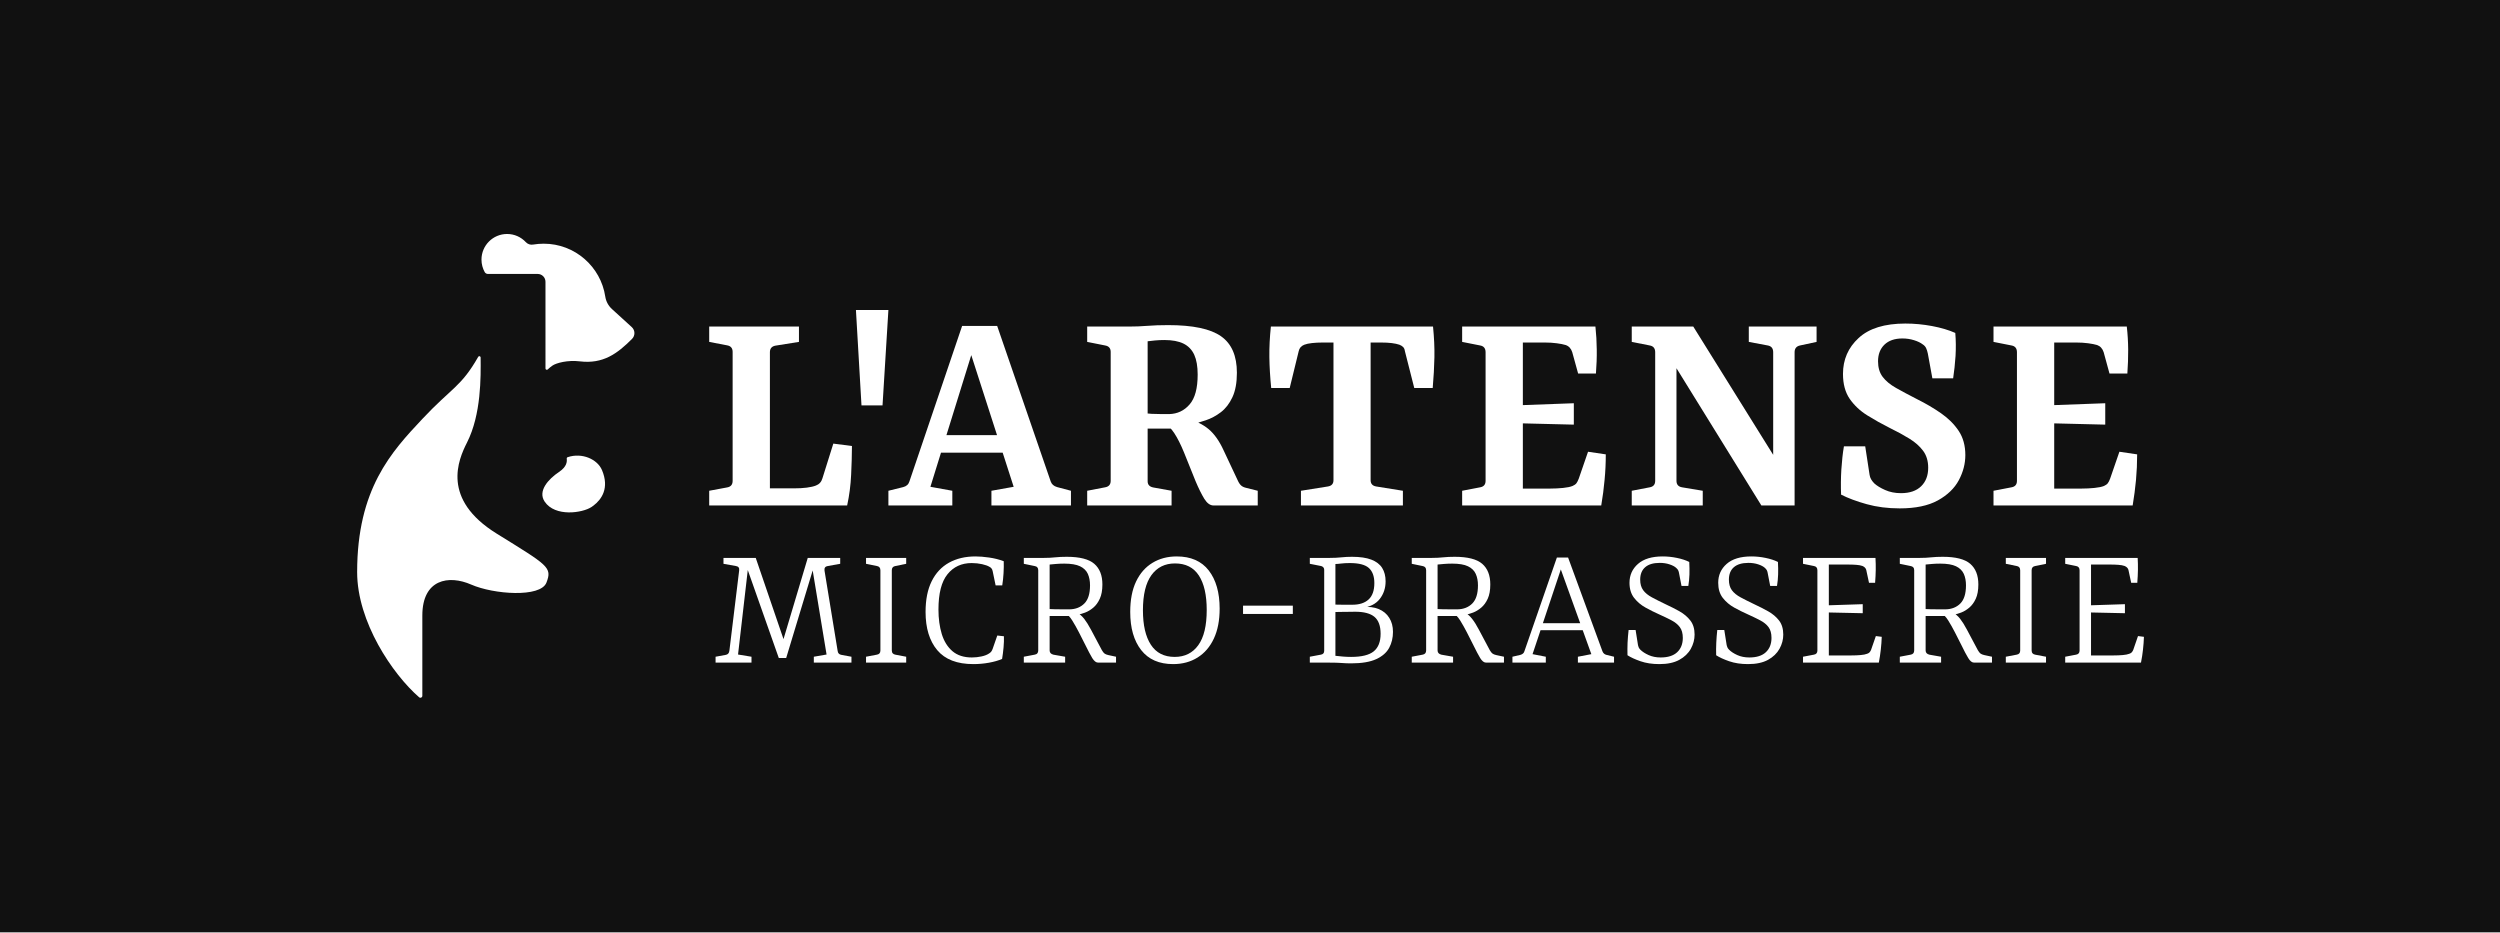 <?xml version="1.0" encoding="UTF-8" standalone="no"?>
<!DOCTYPE svg PUBLIC "-//W3C//DTD SVG 1.1//EN" "http://www.w3.org/Graphics/SVG/1.1/DTD/svg11.dtd">
<svg width="100%" height="100%" viewBox="0 0 1040 388" version="1.1" xmlns="http://www.w3.org/2000/svg" xmlns:xlink="http://www.w3.org/1999/xlink" xml:space="preserve" xmlns:serif="http://www.serif.com/" style="fill-rule:evenodd;clip-rule:evenodd;stroke-linejoin:round;stroke-miterlimit:2;">
    <rect x="0" y="0" width="1040" height="388" fill="#808080" stroke="none"/>
    <g transform="matrix(0.963,0,0,0.359,0,0)">
        <rect x="0" y="0" width="1080" height="1080" style="fill:rgb(17,17,17);"/>
    </g>
    <g transform="matrix(0.329,0,0,0.329,-57.35,-53.005)">
        <g>
            <g transform="matrix(3.218,0,0,3.218,423.437,153.826)">
                <g transform="matrix(2.482,0,0,2.482,-11436.9,-908.889)">
                    <path d="M4708.67,437.332L4711.62,437.712C4711.61,439.155 4711.57,440.682 4711.49,442.295C4711.41,443.908 4711.21,445.518 4710.86,447.125L4689.02,447.125L4689.02,444.797L4691.86,444.268C4692.44,444.169 4692.73,443.822 4692.73,443.228L4692.73,422.816C4692.73,422.222 4692.44,421.875 4691.86,421.776L4689.02,421.231L4689.02,418.803L4703.23,418.803L4703.23,421.231L4699.5,421.825C4698.92,421.936 4698.63,422.283 4698.63,422.866L4698.63,444.417L4702.41,444.417C4703.2,444.417 4703.89,444.378 4704.48,444.301C4705.07,444.224 4705.55,444.114 4705.91,443.971C4706.44,443.773 4706.79,443.387 4706.95,442.815L4708.67,437.332Z" style="fill:white;fill-rule:nonzero;"/>
                </g>
                <g transform="matrix(2.482,0,0,2.482,-11436.9,-908.889)">
                    <path d="M4712.25,416.178L4717.39,416.178L4716.46,431.288L4713.13,431.288L4712.25,416.178Z" style="fill:white;fill-rule:nonzero;"/>
                </g>
                <g transform="matrix(2.482,0,0,2.482,-11436.9,-908.889)">
                    <path d="M4724.89,435.994L4736.44,435.994L4737.42,438.769L4724.09,438.769L4724.89,435.994ZM4743.08,443.31C4743.23,443.762 4743.57,444.065 4744.11,444.218L4746.29,444.797L4746.29,447.125L4733.7,447.125L4733.7,444.797L4737.22,444.169L4729.76,421L4731.23,421L4724.04,444.169L4727.51,444.797L4727.51,447.125L4717.39,447.125L4717.39,444.797L4719.73,444.218C4720.25,444.086 4720.58,443.784 4720.72,443.31L4729.06,418.704L4734.61,418.704L4743.08,443.31Z" style="fill:white;fill-rule:nonzero;"/>
                </g>
                <g transform="matrix(2.482,0,0,2.482,-11436.9,-908.889)">
                    <path d="M4748.86,447.125L4748.86,444.797L4751.69,444.252C4752.28,444.153 4752.58,443.811 4752.58,443.228L4752.58,422.816C4752.58,422.233 4752.28,421.892 4751.69,421.793L4748.86,421.231L4748.86,418.803L4755.39,418.803C4756.44,418.803 4757.44,418.765 4758.39,418.688C4759.34,418.611 4760.44,418.573 4761.69,418.573C4765.59,418.573 4768.38,419.162 4770.05,420.34C4771.73,421.518 4772.56,423.444 4772.56,426.119C4772.56,427.694 4772.32,428.985 4771.85,429.992C4771.38,430.999 4770.77,431.789 4770.02,432.362C4769.27,432.934 4768.47,433.36 4767.63,433.641C4766.79,433.922 4766,434.145 4765.26,434.31L4763.56,434.954L4757.63,434.954L4757.63,432.444C4758.04,432.532 4758.52,432.59 4759.07,432.618C4759.62,432.645 4760.16,432.659 4760.68,432.659L4761.84,432.659C4763.14,432.626 4764.22,432.117 4765.07,431.132C4765.93,430.146 4766.35,428.569 4766.35,426.4C4766.35,425.112 4766.17,424.069 4765.81,423.271C4765.44,422.472 4764.88,421.883 4764.11,421.503C4763.34,421.123 4762.33,420.934 4761.08,420.934C4760.58,420.934 4760.09,420.956 4759.62,421C4759.15,421.044 4758.76,421.088 4758.43,421.132L4758.43,443.294C4758.43,443.844 4758.74,444.175 4759.37,444.285L4762.22,444.797L4762.22,447.125L4748.86,447.125ZM4768.86,447.125C4768.32,447.125 4767.84,446.773 4767.4,446.069C4766.97,445.364 4766.5,444.428 4766.01,443.261L4764.19,438.736C4763.68,437.492 4763.17,436.474 4762.65,435.681C4762.14,434.888 4761.57,434.376 4760.95,434.145L4764.59,433.319C4766.04,433.727 4767.21,434.305 4768.1,435.054C4768.99,435.802 4769.78,436.919 4770.46,438.406L4772.68,443.129C4772.86,443.536 4773.06,443.823 4773.26,443.988C4773.45,444.153 4773.73,444.274 4774.08,444.351L4775.86,444.797L4775.86,447.125L4768.86,447.125Z" style="fill:white;fill-rule:nonzero;"/>
                </g>
                <g transform="matrix(2.482,0,0,2.482,-11436.9,-908.889)">
                    <path d="M4782.7,447.125L4782.7,444.797L4786.96,444.119C4787.56,444.02 4787.85,443.69 4787.85,443.129L4787.85,421.33L4786.12,421.33C4785.54,421.33 4784.98,421.358 4784.47,421.413C4783.95,421.468 4783.54,421.556 4783.23,421.677C4782.73,421.875 4782.44,422.222 4782.34,422.717L4780.92,428.531L4777.99,428.531C4777.82,426.791 4777.72,425.161 4777.7,423.642C4777.68,422.123 4777.76,420.51 4777.94,418.803L4803.61,418.803C4803.78,420.51 4803.86,422.129 4803.83,423.659C4803.8,425.189 4803.71,426.813 4803.56,428.531L4800.64,428.531L4799.15,422.668C4799.12,422.415 4799.03,422.211 4798.89,422.057C4798.74,421.902 4798.54,421.776 4798.29,421.677C4797.61,421.446 4796.65,421.33 4795.42,421.33L4793.73,421.33L4793.73,443.129C4793.73,443.69 4794.03,444.02 4794.62,444.119L4798.84,444.797L4798.84,447.125L4782.7,447.125Z" style="fill:white;fill-rule:nonzero;"/>
                </g>
                <g transform="matrix(2.482,0,0,2.482,-11436.9,-908.889)">
                    <path d="M4826.58,426.235L4825.65,422.866C4825.47,422.283 4825.12,421.903 4824.61,421.726C4824.25,421.616 4823.78,421.523 4823.19,421.446C4822.61,421.369 4821.99,421.33 4821.34,421.33L4817.83,421.33L4817.83,431.238L4825.9,430.941L4825.9,434.327L4817.83,434.129L4817.83,444.45L4822.2,444.45C4822.86,444.45 4823.52,444.417 4824.19,444.351C4824.85,444.285 4825.35,444.18 4825.7,444.037C4825.98,443.916 4826.18,443.773 4826.31,443.608C4826.43,443.443 4826.56,443.2 4826.68,442.881L4828.15,438.62L4830.96,439.034C4830.96,440.399 4830.9,441.742 4830.77,443.063C4830.65,444.384 4830.48,445.738 4830.24,447.125L4808.22,447.125L4808.22,444.797L4811.06,444.252C4811.64,444.153 4811.93,443.811 4811.93,443.228L4811.93,422.866C4811.93,422.25 4811.64,421.892 4811.06,421.793L4808.22,421.231L4808.22,418.803L4829.32,418.803C4829.45,420.014 4829.52,421.231 4829.53,422.453C4829.55,423.675 4829.5,424.936 4829.4,426.235L4826.58,426.235Z" style="fill:white;fill-rule:nonzero;"/>
                </g>
                <g transform="matrix(2.482,0,0,2.482,-11436.9,-908.889)">
                    <path d="M4861.72,421.793C4861.14,421.914 4860.85,422.271 4860.85,422.866L4860.85,447.125L4855.59,447.125L4840.9,423.378L4842.15,423.262L4842.15,443.228C4842.15,443.811 4842.45,444.153 4843.04,444.252L4846.31,444.797L4846.31,447.125L4835.07,447.125L4835.07,444.797L4837.91,444.252C4838.49,444.153 4838.78,443.811 4838.78,443.228L4838.78,422.866C4838.78,422.25 4838.49,421.892 4837.91,421.793L4835.07,421.231L4835.07,418.803L4844.81,418.803L4858.73,441.147L4857.46,441.279L4857.46,422.866C4857.46,422.25 4857.17,421.892 4856.59,421.793L4853.6,421.231L4853.6,418.803L4864.33,418.803L4864.33,421.231L4861.72,421.793Z" style="fill:white;fill-rule:nonzero;"/>
                </g>
                <g transform="matrix(2.482,0,0,2.482,-11436.9,-908.889)">
                    <path d="M4887.88,439.149C4887.88,440.503 4887.54,441.827 4886.85,443.121C4886.16,444.414 4885.05,445.482 4883.53,446.324C4882,447.166 4879.99,447.587 4877.49,447.587C4875.6,447.587 4873.85,447.364 4872.26,446.919C4870.66,446.473 4869.31,445.969 4868.21,445.408C4868.16,444.131 4868.17,442.81 4868.25,441.445C4868.34,440.079 4868.47,438.852 4868.66,437.762L4872.03,437.762L4872.72,442.27C4872.76,442.534 4872.84,442.768 4872.96,442.972C4873.07,443.176 4873.24,443.393 4873.46,443.624C4873.87,443.999 4874.44,444.351 4875.19,444.681C4875.93,445.012 4876.77,445.177 4877.69,445.177C4879.07,445.177 4880.13,444.814 4880.88,444.087C4881.63,443.36 4882,442.38 4882,441.147C4882,440.079 4881.73,439.185 4881.19,438.464C4880.65,437.742 4879.93,437.101 4879.01,436.539C4878.1,435.978 4877.06,435.411 4875.89,434.839C4874.66,434.222 4873.48,433.561 4872.35,432.857C4871.22,432.153 4870.3,431.286 4869.58,430.256C4868.87,429.226 4868.51,427.908 4868.51,426.301C4868.51,424.033 4869.33,422.137 4870.99,420.612C4872.64,419.087 4875.1,418.325 4878.38,418.325C4879.79,418.325 4881.2,418.457 4882.61,418.721C4884.02,418.985 4885.25,419.349 4886.29,419.811C4886.39,421 4886.4,422.214 4886.33,423.452C4886.25,424.691 4886.12,425.872 4885.95,426.995L4882.66,426.995L4881.94,423.064C4881.87,422.734 4881.78,422.45 4881.67,422.214C4881.56,421.977 4881.38,421.781 4881.14,421.627C4880.8,421.363 4880.34,421.14 4879.75,420.958C4879.17,420.777 4878.56,420.686 4877.92,420.686C4876.7,420.686 4875.75,421.014 4875.07,421.669C4874.4,422.324 4874.06,423.202 4874.06,424.302C4874.06,425.293 4874.3,426.114 4874.79,426.763C4875.28,427.413 4875.99,428.002 4876.93,428.531C4877.87,429.059 4878.98,429.654 4880.27,430.314C4881.62,430.986 4882.87,431.72 4884.02,432.519C4885.17,433.317 4886.11,434.247 4886.82,435.309C4887.53,436.372 4887.88,437.652 4887.88,439.149Z" style="fill:white;fill-rule:nonzero;"/>
                </g>
                <g transform="matrix(2.482,0,0,2.482,-11436.9,-908.889)">
                    <path d="M4910.7,426.235L4909.78,422.866C4909.59,422.283 4909.24,421.903 4908.74,421.726C4908.37,421.616 4907.9,421.523 4907.32,421.446C4906.73,421.369 4906.12,421.33 4905.47,421.33L4901.95,421.33L4901.95,431.238L4910.03,430.941L4910.03,434.327L4901.95,434.129L4901.95,444.45L4906.33,444.45C4906.99,444.45 4907.65,444.417 4908.31,444.351C4908.97,444.285 4909.48,444.18 4909.83,444.037C4910.1,443.916 4910.3,443.773 4910.43,443.608C4910.56,443.443 4910.68,443.2 4910.8,442.881L4912.27,438.62L4915.08,439.034C4915.08,440.399 4915.02,441.742 4914.9,443.063C4914.78,444.384 4914.6,445.738 4914.37,447.125L4892.34,447.125L4892.34,444.797L4895.18,444.252C4895.76,444.153 4896.05,443.811 4896.05,443.228L4896.05,422.866C4896.05,422.25 4895.76,421.892 4895.18,421.793L4892.34,421.231L4892.34,418.803L4913.44,418.803C4913.58,420.014 4913.65,421.231 4913.66,422.453C4913.67,423.675 4913.62,424.936 4913.53,426.235L4910.7,426.235Z" style="fill:white;fill-rule:nonzero;"/>
                </g>
                <g transform="matrix(1.464,0,0,1.464,-6658.82,-391.964)">
                    <path d="M4720.31,443.958C4720.37,444.585 4720.72,444.948 4721.34,445.047L4724.02,445.542L4724.02,447.125L4713.92,447.125L4713.92,445.542L4717.34,444.948L4713.23,420.057L4714.32,420.057L4706.5,445.888L4704.52,445.888L4695.41,420.057L4696.45,420.057L4693.58,444.948L4697.19,445.542L4697.19,447.125L4687.55,447.125L4687.55,445.542L4690.27,445.047C4690.86,444.948 4691.19,444.568 4691.26,443.909L4693.88,422.383C4693.98,421.69 4693.68,421.294 4692.99,421.195L4689.67,420.601L4689.67,419.018L4698.33,419.018L4706.55,443.067L4705.11,443.067L4712.29,419.018L4721,419.018L4721,420.601L4717.68,421.195C4716.99,421.294 4716.69,421.706 4716.79,422.432L4720.31,443.958Z" style="fill:white;fill-rule:nonzero;"/>
                </g>
                <g transform="matrix(1.464,0,0,1.464,-6658.82,-391.964)">
                    <path d="M4738.71,420.601L4735.82,421.195C4735.18,421.294 4734.85,421.673 4734.85,422.333L4734.85,443.836C4734.85,444.509 4735.18,444.896 4735.84,444.997L4738.71,445.542L4738.71,447.125L4727.93,447.125L4727.93,445.542L4730.85,444.987C4731.47,444.886 4731.79,444.517 4731.79,443.879L4731.79,422.355C4731.79,421.683 4731.47,421.296 4730.85,421.195L4727.93,420.601L4727.93,419.018L4738.71,419.018L4738.71,420.601Z" style="fill:white;fill-rule:nonzero;"/>
                </g>
                <g transform="matrix(1.464,0,0,1.464,-6658.82,-391.964)">
                    <path d="M4756.73,447.521C4752.37,447.521 4749.15,446.276 4747.05,443.785C4744.96,441.294 4743.91,437.871 4743.91,433.517C4743.91,430.251 4744.45,427.513 4745.54,425.302C4746.63,423.092 4748.18,421.426 4750.19,420.304C4752.21,419.183 4754.58,418.622 4757.32,418.622C4758.38,418.622 4759.6,418.721 4760.98,418.919C4762.37,419.117 4763.67,419.446 4764.89,419.908C4764.92,420.898 4764.91,421.962 4764.84,423.1C4764.78,424.238 4764.66,425.335 4764.49,426.391L4762.71,426.391L4761.92,422.581C4761.86,422.284 4761.76,422.044 4761.62,421.863C4761.49,421.682 4761.3,421.525 4761.03,421.393C4760.6,421.129 4759.95,420.898 4759.08,420.7C4758.2,420.502 4757.27,420.403 4756.28,420.403C4753.58,420.403 4751.41,421.401 4749.8,423.397C4748.18,425.393 4747.37,428.552 4747.37,432.873C4747.37,435.315 4747.67,437.509 4748.26,439.455C4748.86,441.401 4749.82,442.935 4751.13,444.057C4752.45,445.179 4754.19,445.74 4756.33,445.74C4757.19,445.74 4758.05,445.649 4758.9,445.467C4759.76,445.286 4760.45,445.014 4760.98,444.651C4761.25,444.486 4761.44,444.305 4761.58,444.107C4761.71,443.909 4761.82,443.678 4761.92,443.414L4763.16,439.851L4764.94,440.049C4764.97,440.973 4764.94,441.979 4764.84,443.067C4764.74,444.156 4764.61,445.179 4764.45,446.136C4763.46,446.564 4762.28,446.903 4760.91,447.15C4759.54,447.397 4758.15,447.521 4756.73,447.521Z" style="fill:white;fill-rule:nonzero;"/>
                </g>
                <g transform="matrix(1.464,0,0,1.464,-6658.82,-391.964)">
                    <path d="M4770.28,447.125L4770.28,445.542L4773.15,444.997C4773.82,444.898 4774.15,444.519 4774.15,443.859L4774.15,422.333C4774.15,421.673 4773.82,421.294 4773.15,421.195L4770.28,420.601L4770.28,419.018L4775.73,419.018C4776.78,419.018 4777.77,418.968 4778.67,418.869C4779.58,418.77 4780.63,418.721 4781.82,418.721C4785.28,418.721 4787.74,419.348 4789.19,420.601C4790.64,421.855 4791.37,423.702 4791.37,426.143C4791.37,427.694 4791.14,428.972 4790.67,429.979C4790.21,430.985 4789.63,431.785 4788.92,432.379C4788.21,432.972 4787.48,433.41 4786.74,433.69C4786,433.97 4785.35,434.16 4784.78,434.259L4783.15,434.605L4776.52,434.605L4776.52,432.725C4777.08,432.758 4777.77,432.783 4778.6,432.799C4779.42,432.816 4780.22,432.824 4780.97,432.824L4782.56,432.824C4784.21,432.791 4785.53,432.263 4786.54,431.24C4787.55,430.218 4788.05,428.601 4788.05,426.391C4788.05,425.203 4787.85,424.172 4787.46,423.298C4787.06,422.424 4786.37,421.748 4785.38,421.269C4784.39,420.791 4782.97,420.552 4781.12,420.552C4780.3,420.552 4779.52,420.585 4778.8,420.651C4778.07,420.717 4777.54,420.766 4777.21,420.799L4777.21,443.859C4777.21,444.453 4777.56,444.832 4778.25,444.997L4781.37,445.542L4781.37,447.125L4770.28,447.125ZM4790.23,447.125C4789.67,447.125 4789.14,446.713 4788.64,445.888C4788.15,445.063 4787.56,443.942 4786.86,442.523L4785.08,439.01C4784.45,437.789 4783.84,436.709 4783.25,435.768C4782.66,434.828 4782.08,434.243 4781.52,434.012L4784.29,433.517C4785.15,433.979 4785.87,434.589 4786.47,435.348C4787.06,436.107 4787.67,437.08 4788.3,438.267L4791.22,443.76C4791.48,444.222 4791.73,444.536 4791.96,444.7C4792.19,444.865 4792.52,444.997 4792.95,445.096L4795.03,445.542L4795.03,447.125L4790.23,447.125Z" style="fill:white;fill-rule:nonzero;"/>
                </g>
                <g transform="matrix(1.464,0,0,1.464,-6658.82,-391.964)">
                    <path d="M4810.36,447.521C4806.6,447.521 4803.74,446.267 4801.78,443.76C4799.82,441.253 4798.84,437.839 4798.84,433.517C4798.84,430.284 4799.36,427.565 4800.41,425.359C4801.46,423.154 4802.93,421.48 4804.82,420.337C4806.7,419.193 4808.87,418.622 4811.31,418.622C4815.1,418.622 4817.97,419.879 4819.92,422.394C4821.86,424.909 4822.84,428.32 4822.84,432.626C4822.84,435.779 4822.32,438.465 4821.28,440.682C4820.24,442.899 4818.78,444.593 4816.9,445.764C4815.02,446.936 4812.84,447.521 4810.36,447.521ZM4810.86,420.502C4808.16,420.502 4806.05,421.55 4804.53,423.644C4803.01,425.739 4802.25,428.882 4802.25,433.071C4802.25,437.063 4802.96,440.148 4804.38,442.325C4805.8,444.503 4807.93,445.591 4810.78,445.591C4813.48,445.591 4815.59,444.544 4817.1,442.449C4818.62,440.354 4819.37,437.204 4819.37,432.998C4819.37,428.989 4818.67,425.904 4817.26,423.743C4815.85,421.583 4813.72,420.502 4810.86,420.502Z" style="fill:white;fill-rule:nonzero;"/>
                </g>
                <g transform="matrix(1.464,0,0,1.464,-6658.82,-391.964)">
                    <rect x="4829.12" y="431.834" width="13.361" height="2.227" style="fill:white;fill-rule:nonzero;"/>
                </g>
                <g transform="matrix(1.464,0,0,1.464,-6658.82,-391.964)">
                    <path d="M4867.38,425.302C4867.38,427.117 4866.86,428.692 4865.82,430.028C4864.78,431.364 4863.22,432.164 4861.14,432.428L4861.14,432.23C4862.86,432.065 4864.32,432.238 4865.54,432.75C4866.77,433.261 4867.7,434.045 4868.36,435.1C4869.03,436.156 4869.36,437.413 4869.36,438.872C4869.36,440.46 4869.02,441.886 4868.34,443.151C4867.66,444.415 4866.51,445.426 4864.87,446.185C4863.23,446.944 4860.98,447.323 4858.12,447.323C4857.23,447.323 4856.39,447.29 4855.6,447.224C4854.81,447.158 4853.7,447.125 4852.28,447.125L4847.04,447.125L4847.04,445.542L4850.04,444.98C4850.61,444.878 4850.9,444.537 4850.9,443.958L4850.9,422.212C4850.9,421.709 4850.63,421.373 4850.1,421.205L4847.04,420.601L4847.04,419.018L4852.43,419.018C4853.55,419.018 4854.57,418.968 4855.48,418.869C4856.38,418.77 4857.35,418.721 4858.37,418.721C4860.51,418.721 4862.24,418.976 4863.57,419.488C4864.88,419.999 4865.85,420.741 4866.46,421.715C4867.07,422.688 4867.38,423.884 4867.38,425.302ZM4852.88,431.537C4853.83,431.57 4854.88,431.587 4856.02,431.587L4858.47,431.587C4860.35,431.587 4861.8,431.114 4862.82,430.169C4863.85,429.223 4864.36,427.754 4864.36,425.761C4864.36,423.971 4863.87,422.63 4862.9,421.739C4861.92,420.849 4860.22,420.403 4857.78,420.403C4856.88,420.403 4856.11,420.445 4855.44,420.528C4854.77,420.612 4854.27,420.654 4853.91,420.654L4853.91,445.294C4854.47,445.374 4855.15,445.443 4855.96,445.502C4856.78,445.562 4857.49,445.591 4858.12,445.591C4860.96,445.591 4862.99,445.088 4864.21,444.082C4865.43,443.076 4866.04,441.509 4866.04,439.383C4866.04,437.291 4865.49,435.783 4864.41,434.857C4863.32,433.93 4861.59,433.467 4859.23,433.467C4858.76,433.467 4858.15,433.476 4857.38,433.492C4856.62,433.509 4855.84,433.517 4855.03,433.517C4854.22,433.517 4853.5,433.533 4852.88,433.566L4852.88,431.537Z" style="fill:white;fill-rule:nonzero;"/>
                </g>
                <g transform="matrix(1.464,0,0,1.464,-6658.82,-391.964)">
                    <path d="M4874.4,447.125L4874.4,445.542L4877.27,444.997C4877.93,444.898 4878.26,444.519 4878.26,443.859L4878.26,422.333C4878.26,421.673 4877.93,421.294 4877.27,421.195L4874.4,420.601L4874.4,419.018L4879.85,419.018C4880.9,419.018 4881.88,418.968 4882.79,418.869C4883.7,418.77 4884.74,418.721 4885.93,418.721C4889.4,418.721 4891.85,419.348 4893.31,420.601C4894.76,421.855 4895.48,423.702 4895.48,426.143C4895.48,427.694 4895.25,428.972 4894.79,429.979C4894.33,430.985 4893.74,431.785 4893.03,432.379C4892.32,432.972 4891.6,433.41 4890.86,433.69C4890.11,433.97 4889.46,434.16 4888.9,434.259L4887.27,434.605L4880.64,434.605L4880.64,432.725C4881.2,432.758 4881.89,432.783 4882.72,432.799C4883.54,432.816 4884.33,432.824 4885.09,432.824L4886.67,432.824C4888.32,432.791 4889.65,432.263 4890.66,431.24C4891.66,430.218 4892.17,428.601 4892.17,426.391C4892.17,425.203 4891.97,424.172 4891.57,423.298C4891.18,422.424 4890.48,421.748 4889.49,421.269C4888.51,420.791 4887.09,420.552 4885.24,420.552C4884.41,420.552 4883.64,420.585 4882.91,420.651C4882.19,420.717 4881.66,420.766 4881.33,420.799L4881.33,443.859C4881.33,444.453 4881.68,444.832 4882.37,444.997L4885.49,445.542L4885.49,447.125L4874.4,447.125ZM4894.35,447.125C4893.78,447.125 4893.26,446.713 4892.76,445.888C4892.27,445.063 4891.67,443.942 4890.98,442.523L4889.2,439.01C4888.57,437.789 4887.96,436.709 4887.37,435.768C4886.77,434.828 4886.2,434.243 4885.64,434.012L4888.41,433.517C4889.26,433.979 4889.99,434.589 4890.58,435.348C4891.18,436.107 4891.79,437.08 4892.41,438.267L4895.33,443.76C4895.6,444.222 4895.85,444.536 4896.08,444.7C4896.31,444.865 4896.64,444.997 4897.07,445.096L4899.15,445.542L4899.15,447.125L4894.35,447.125Z" style="fill:white;fill-rule:nonzero;"/>
                </g>
                <g transform="matrix(1.464,0,0,1.464,-6658.82,-391.964)">
                    <path d="M4908.2,436.535L4920.57,436.535L4921.31,438.416L4907.61,438.416L4908.2,436.535ZM4925.57,444.057C4925.77,444.585 4926.13,444.915 4926.66,445.047L4928.69,445.542L4928.69,447.125L4918.99,447.125L4918.99,445.542L4922.6,444.849L4913.74,420.255L4915.03,420.255L4906.82,444.849L4910.38,445.542L4910.38,447.125L4901.42,447.125L4901.42,445.542L4903.55,445.047C4904.14,444.882 4904.51,444.552 4904.64,444.057L4913.35,418.919L4916.36,418.919L4925.57,444.057Z" style="fill:white;fill-rule:nonzero;"/>
                </g>
                <g transform="matrix(1.464,0,0,1.464,-6658.82,-391.964)">
                    <path d="M4950.31,439.603C4950.31,440.923 4949.97,442.193 4949.3,443.414C4948.62,444.634 4947.59,445.624 4946.2,446.383C4944.82,447.142 4943.04,447.521 4940.86,447.521C4938.95,447.521 4937.26,447.265 4935.79,446.754C4934.32,446.243 4933.16,445.707 4932.3,445.146C4932.27,444.024 4932.28,442.911 4932.32,441.806C4932.37,440.7 4932.47,439.554 4932.6,438.366L4934.48,438.366L4935.12,442.424C4935.15,442.589 4935.21,442.779 4935.29,442.993C4935.38,443.208 4935.53,443.43 4935.76,443.661C4936.29,444.189 4937.03,444.667 4937.97,445.096C4938.91,445.525 4939.99,445.74 4941.21,445.74C4943.15,445.74 4944.63,445.27 4945.64,444.329C4946.64,443.389 4947.15,442.111 4947.15,440.494C4947.15,439.274 4946.88,438.309 4946.35,437.599C4945.83,436.89 4945.07,436.28 4944.1,435.768C4943.13,435.257 4941.98,434.704 4940.66,434.111C4939.54,433.616 4938.37,433.03 4937.15,432.354C4935.93,431.678 4934.91,430.812 4934.08,429.756C4933.26,428.7 4932.84,427.348 4932.84,425.698C4932.84,423.653 4933.6,421.962 4935.12,420.626C4936.64,419.29 4938.85,418.622 4941.75,418.622C4943.01,418.622 4944.28,418.754 4945.56,419.018C4946.85,419.282 4947.95,419.644 4948.88,420.106C4948.94,421.294 4948.96,422.407 4948.93,423.447C4948.89,424.486 4948.8,425.517 4948.63,426.539L4946.8,426.539L4946.11,422.976C4946.07,422.779 4946.01,422.572 4945.91,422.358C4945.81,422.143 4945.63,421.921 4945.36,421.69C4944.97,421.327 4944.37,421.014 4943.58,420.75C4942.79,420.486 4941.92,420.354 4940.96,420.354C4939.24,420.354 4937.94,420.741 4937.05,421.517C4936.16,422.292 4935.71,423.405 4935.71,424.857C4935.71,426.012 4935.98,426.952 4936.51,427.678C4937.03,428.403 4937.82,429.047 4938.86,429.607C4939.9,430.168 4941.14,430.795 4942.59,431.488C4943.88,432.082 4945.11,432.709 4946.28,433.368C4947.45,434.028 4948.41,434.845 4949.17,435.818C4949.93,436.791 4950.31,438.053 4950.31,439.603Z" style="fill:white;fill-rule:nonzero;"/>
                </g>
                <g transform="matrix(1.464,0,0,1.464,-6658.82,-391.964)">
                    <path d="M4974.11,439.603C4974.11,440.923 4973.78,442.193 4973.1,443.414C4972.42,444.634 4971.39,445.624 4970.01,446.383C4968.62,447.142 4966.84,447.521 4964.66,447.521C4962.75,447.521 4961.06,447.265 4959.59,446.754C4958.12,446.243 4956.96,445.707 4956.1,445.146C4956.07,444.024 4956.08,442.911 4956.13,441.806C4956.18,440.7 4956.27,439.554 4956.4,438.366L4958.28,438.366L4958.92,442.424C4958.96,442.589 4959.01,442.779 4959.1,442.993C4959.18,443.208 4959.34,443.43 4959.57,443.661C4960.09,444.189 4960.83,444.667 4961.77,445.096C4962.71,445.525 4963.79,445.74 4965.01,445.74C4966.96,445.74 4968.43,445.27 4969.44,444.329C4970.44,443.389 4970.95,442.111 4970.95,440.494C4970.95,439.274 4970.68,438.309 4970.16,437.599C4969.63,436.89 4968.88,436.28 4967.9,435.768C4966.93,435.257 4965.78,434.704 4964.47,434.111C4963.34,433.616 4962.17,433.03 4960.95,432.354C4959.73,431.678 4958.71,430.812 4957.88,429.756C4957.06,428.7 4956.65,427.348 4956.65,425.698C4956.65,423.653 4957.4,421.962 4958.92,420.626C4960.44,419.29 4962.65,418.622 4965.55,418.622C4966.81,418.622 4968.08,418.754 4969.36,419.018C4970.65,419.282 4971.76,419.644 4972.68,420.106C4972.75,421.294 4972.76,422.407 4972.73,423.447C4972.7,424.486 4972.6,425.517 4972.43,426.539L4970.6,426.539L4969.91,422.976C4969.88,422.779 4969.81,422.572 4969.71,422.358C4969.61,422.143 4969.43,421.921 4969.17,421.69C4968.77,421.327 4968.18,421.014 4967.39,420.75C4966.59,420.486 4965.72,420.354 4964.76,420.354C4963.05,420.354 4961.74,420.741 4960.85,421.517C4959.96,422.292 4959.52,423.405 4959.52,424.857C4959.52,426.012 4959.78,426.952 4960.31,427.678C4960.84,428.403 4961.62,429.047 4962.66,429.607C4963.7,430.168 4964.94,430.795 4966.4,431.488C4967.68,432.082 4968.91,432.709 4970.08,433.368C4971.25,434.028 4972.22,434.845 4972.98,435.818C4973.73,436.791 4974.11,438.053 4974.11,439.603Z" style="fill:white;fill-rule:nonzero;"/>
                </g>
                <g transform="matrix(1.464,0,0,1.464,-6658.82,-391.964)">
                    <path d="M4997.12,425.698L4996.38,422.234C4996.25,421.772 4995.91,421.423 4995.37,421.185C4994.92,421.027 4994.35,420.923 4993.66,420.873C4992.97,420.824 4992.2,420.799 4991.35,420.799L4986.34,420.799L4986.34,431.735L4995.44,431.438L4995.44,433.863L4986.34,433.665L4986.34,445.195L4992.4,445.195C4993.27,445.195 4994.09,445.162 4994.85,445.096C4995.61,445.03 4996.2,444.915 4996.61,444.75C4996.92,444.651 4997.15,444.511 4997.3,444.329C4997.45,444.148 4997.57,443.942 4997.67,443.711L4998.96,439.999L5000.54,440.197C5000.51,441.286 5000.42,442.424 5000.29,443.612C5000.16,444.799 4999.98,445.971 4999.76,447.125L4979.41,447.125L4979.41,445.542L4982.33,444.987C4982.96,444.886 4983.27,444.517 4983.27,443.879L4983.27,422.355C4983.27,421.683 4982.96,421.296 4982.33,421.195L4979.41,420.601L4979.41,419.018L4998.86,419.018C4998.92,420.106 4998.95,421.187 4998.93,422.259C4998.91,423.331 4998.86,424.477 4998.76,425.698L4997.12,425.698Z" style="fill:white;fill-rule:nonzero;"/>
                </g>
                <g transform="matrix(1.464,0,0,1.464,-6658.82,-391.964)">
                    <path d="M5005.39,447.125L5005.39,445.542L5008.26,444.997C5008.92,444.898 5009.25,444.519 5009.25,443.859L5009.25,422.333C5009.25,421.673 5008.92,421.294 5008.26,421.195L5005.39,420.601L5005.39,419.018L5010.83,419.018C5011.89,419.018 5012.87,418.968 5013.78,418.869C5014.68,418.77 5015.73,418.721 5016.92,418.721C5020.38,418.721 5022.84,419.348 5024.29,420.601C5025.74,421.855 5026.47,423.702 5026.47,426.143C5026.47,427.694 5026.24,428.972 5025.78,429.979C5025.32,430.985 5024.73,431.785 5024.02,432.379C5023.31,432.972 5022.59,433.41 5021.84,433.69C5021.1,433.97 5020.45,434.16 5019.89,434.259L5018.26,434.605L5011.62,434.605L5011.62,432.725C5012.19,432.758 5012.88,432.783 5013.7,432.799C5014.53,432.816 5015.32,432.824 5016.08,432.824L5017.66,432.824C5019.31,432.791 5020.64,432.263 5021.65,431.24C5022.65,430.218 5023.15,428.601 5023.15,426.391C5023.15,425.203 5022.96,424.172 5022.56,423.298C5022.16,422.424 5021.47,421.748 5020.48,421.269C5019.49,420.791 5018.07,420.552 5016.23,420.552C5015.4,420.552 5014.63,420.585 5013.9,420.651C5013.18,420.717 5012.65,420.766 5012.32,420.799L5012.32,443.859C5012.32,444.453 5012.66,444.832 5013.36,444.997L5016.47,445.542L5016.47,447.125L5005.39,447.125ZM5025.33,447.125C5024.77,447.125 5024.24,446.713 5023.75,445.888C5023.25,445.063 5022.66,443.942 5021.97,442.523L5020.19,439.01C5019.56,437.789 5018.95,436.709 5018.36,435.768C5017.76,434.828 5017.18,434.243 5016.62,434.012L5019.39,433.517C5020.25,433.979 5020.98,434.589 5021.57,435.348C5022.16,436.107 5022.78,437.08 5023.4,438.267L5026.32,443.76C5026.59,444.222 5026.83,444.536 5027.06,444.7C5027.3,444.865 5027.62,444.997 5028.05,445.096L5030.13,445.542L5030.13,447.125L5025.33,447.125Z" style="fill:white;fill-rule:nonzero;"/>
                </g>
                <g transform="matrix(1.464,0,0,1.464,-6658.82,-391.964)">
                    <path d="M5044.63,420.601L5041.74,421.195C5041.09,421.294 5040.77,421.673 5040.77,422.333L5040.77,443.836C5040.77,444.509 5041.1,444.896 5041.76,444.997L5044.63,445.542L5044.63,447.125L5033.84,447.125L5033.84,445.542L5036.76,444.987C5037.39,444.886 5037.7,444.517 5037.7,443.879L5037.7,422.355C5037.7,421.683 5037.39,421.296 5036.76,421.195L5033.84,420.601L5033.84,419.018L5044.63,419.018L5044.63,420.601Z" style="fill:white;fill-rule:nonzero;"/>
                </g>
                <g transform="matrix(1.464,0,0,1.464,-6658.82,-391.964)">
                    <path d="M5067.49,425.698L5066.75,422.234C5066.62,421.772 5066.28,421.423 5065.73,421.185C5065.29,421.027 5064.72,420.923 5064.03,420.873C5063.34,420.824 5062.57,420.799 5061.72,420.799L5056.71,420.799L5056.71,431.735L5065.81,431.438L5065.81,433.863L5056.71,433.665L5056.71,445.195L5062.77,445.195C5063.64,445.195 5064.46,445.162 5065.22,445.096C5065.98,445.03 5066.56,444.915 5066.98,444.75C5067.29,444.651 5067.52,444.511 5067.67,444.329C5067.82,444.148 5067.94,443.942 5068.04,443.711L5069.32,439.999L5070.91,440.197C5070.88,441.286 5070.79,442.424 5070.66,443.612C5070.53,444.799 5070.35,445.971 5070.12,447.125L5049.78,447.125L5049.78,445.542L5052.7,444.987C5053.32,444.886 5053.64,444.517 5053.64,443.879L5053.64,422.355C5053.64,421.683 5053.32,421.296 5052.7,421.195L5049.78,420.601L5049.78,419.018L5069.23,419.018C5069.29,420.106 5069.32,421.187 5069.3,422.259C5069.28,423.331 5069.23,424.477 5069.13,425.698L5067.49,425.698Z" style="fill:white;fill-rule:nonzero;"/>
                </g>
            </g>
            <g transform="matrix(0.654,0,0,0.654,608.361,433.894)">
                <path d="M279.67,112.546C277.107,112.547 274.738,111.183 273.453,108.966C269.492,101.797 267.211,93.562 267.211,84.798C267.211,57.465 289.401,35.275 316.734,35.275C331.071,35.275 343.993,41.38 353.039,51.13C356.575,54.934 361.802,56.68 366.915,55.764C373.629,54.652 380.524,54.047 387.559,54.047C447.854,54.047 497.852,98.484 506.563,156.367C507.988,165.628 512.548,174.12 519.481,180.423C534.194,193.879 557.757,215.299 557.757,215.299C560.945,218.197 562.808,222.274 562.91,226.582C563.013,230.889 561.348,235.051 558.301,238.097C529.774,266.695 502.307,287.006 457.21,281.535C434.363,278.763 411.992,284.402 404.162,289.91C400.827,292.257 397.906,294.685 395.328,297.151C394.583,297.873 393.479,298.08 392.523,297.676C391.568,297.272 390.947,296.335 390.947,295.298C390.94,263.815 390.94,127.622 390.94,127.622C390.94,123.624 389.352,119.789 386.524,116.962C383.697,114.135 379.863,112.546 375.865,112.546L279.67,112.546Z" style="fill:white;"/>
            </g>
            <g transform="matrix(0.868,0,0,0.868,566.901,414.488)">
                <path d="M162.941,318.384C205.963,272.552 219.367,271.785 244.406,227.788C244.855,227.086 245.713,226.764 246.513,226.997C247.313,227.231 247.863,227.964 247.863,228.797C248.154,257.385 248.8,311.765 228.018,352.75C215.162,378.106 190.354,435.269 271.182,485.385C346.267,531.939 352.342,534.412 343.754,556.733C335.167,579.053 266.68,573.93 234.092,559.645C201.505,545.36 162.941,551.616 162.941,604.801C162.941,654.862 162.941,689.316 162.941,721.693C162.941,722.793 162.302,723.794 161.304,724.257C160.305,724.721 159.129,724.562 158.288,723.852C119.488,690.161 67.975,613.944 67.975,541.497C67.975,420.131 117.986,366.275 162.941,318.384Z" style="fill:white;"/>
            </g>
            <g transform="matrix(0.772,0,0,0.772,123.086,-1269.34)">
                <path d="M958.462,2674.53C975.735,2700.07 1020.46,2693.03 1035,2683.42C1036.09,2682.7 1037.19,2681.93 1038.29,2681.1C1051.81,2670.88 1064.74,2652.38 1052.37,2622.94C1044.87,2605.1 1019.83,2593.82 996.117,2601.71C995.116,2602.05 994.487,2603.05 994.604,2604.1C995.163,2608.82 995.103,2617.13 981.895,2625.96C964.566,2637.55 946.695,2657.14 958.462,2674.53Z" style="fill:white;"/>
            </g>
        </g>
    </g>
</svg>
